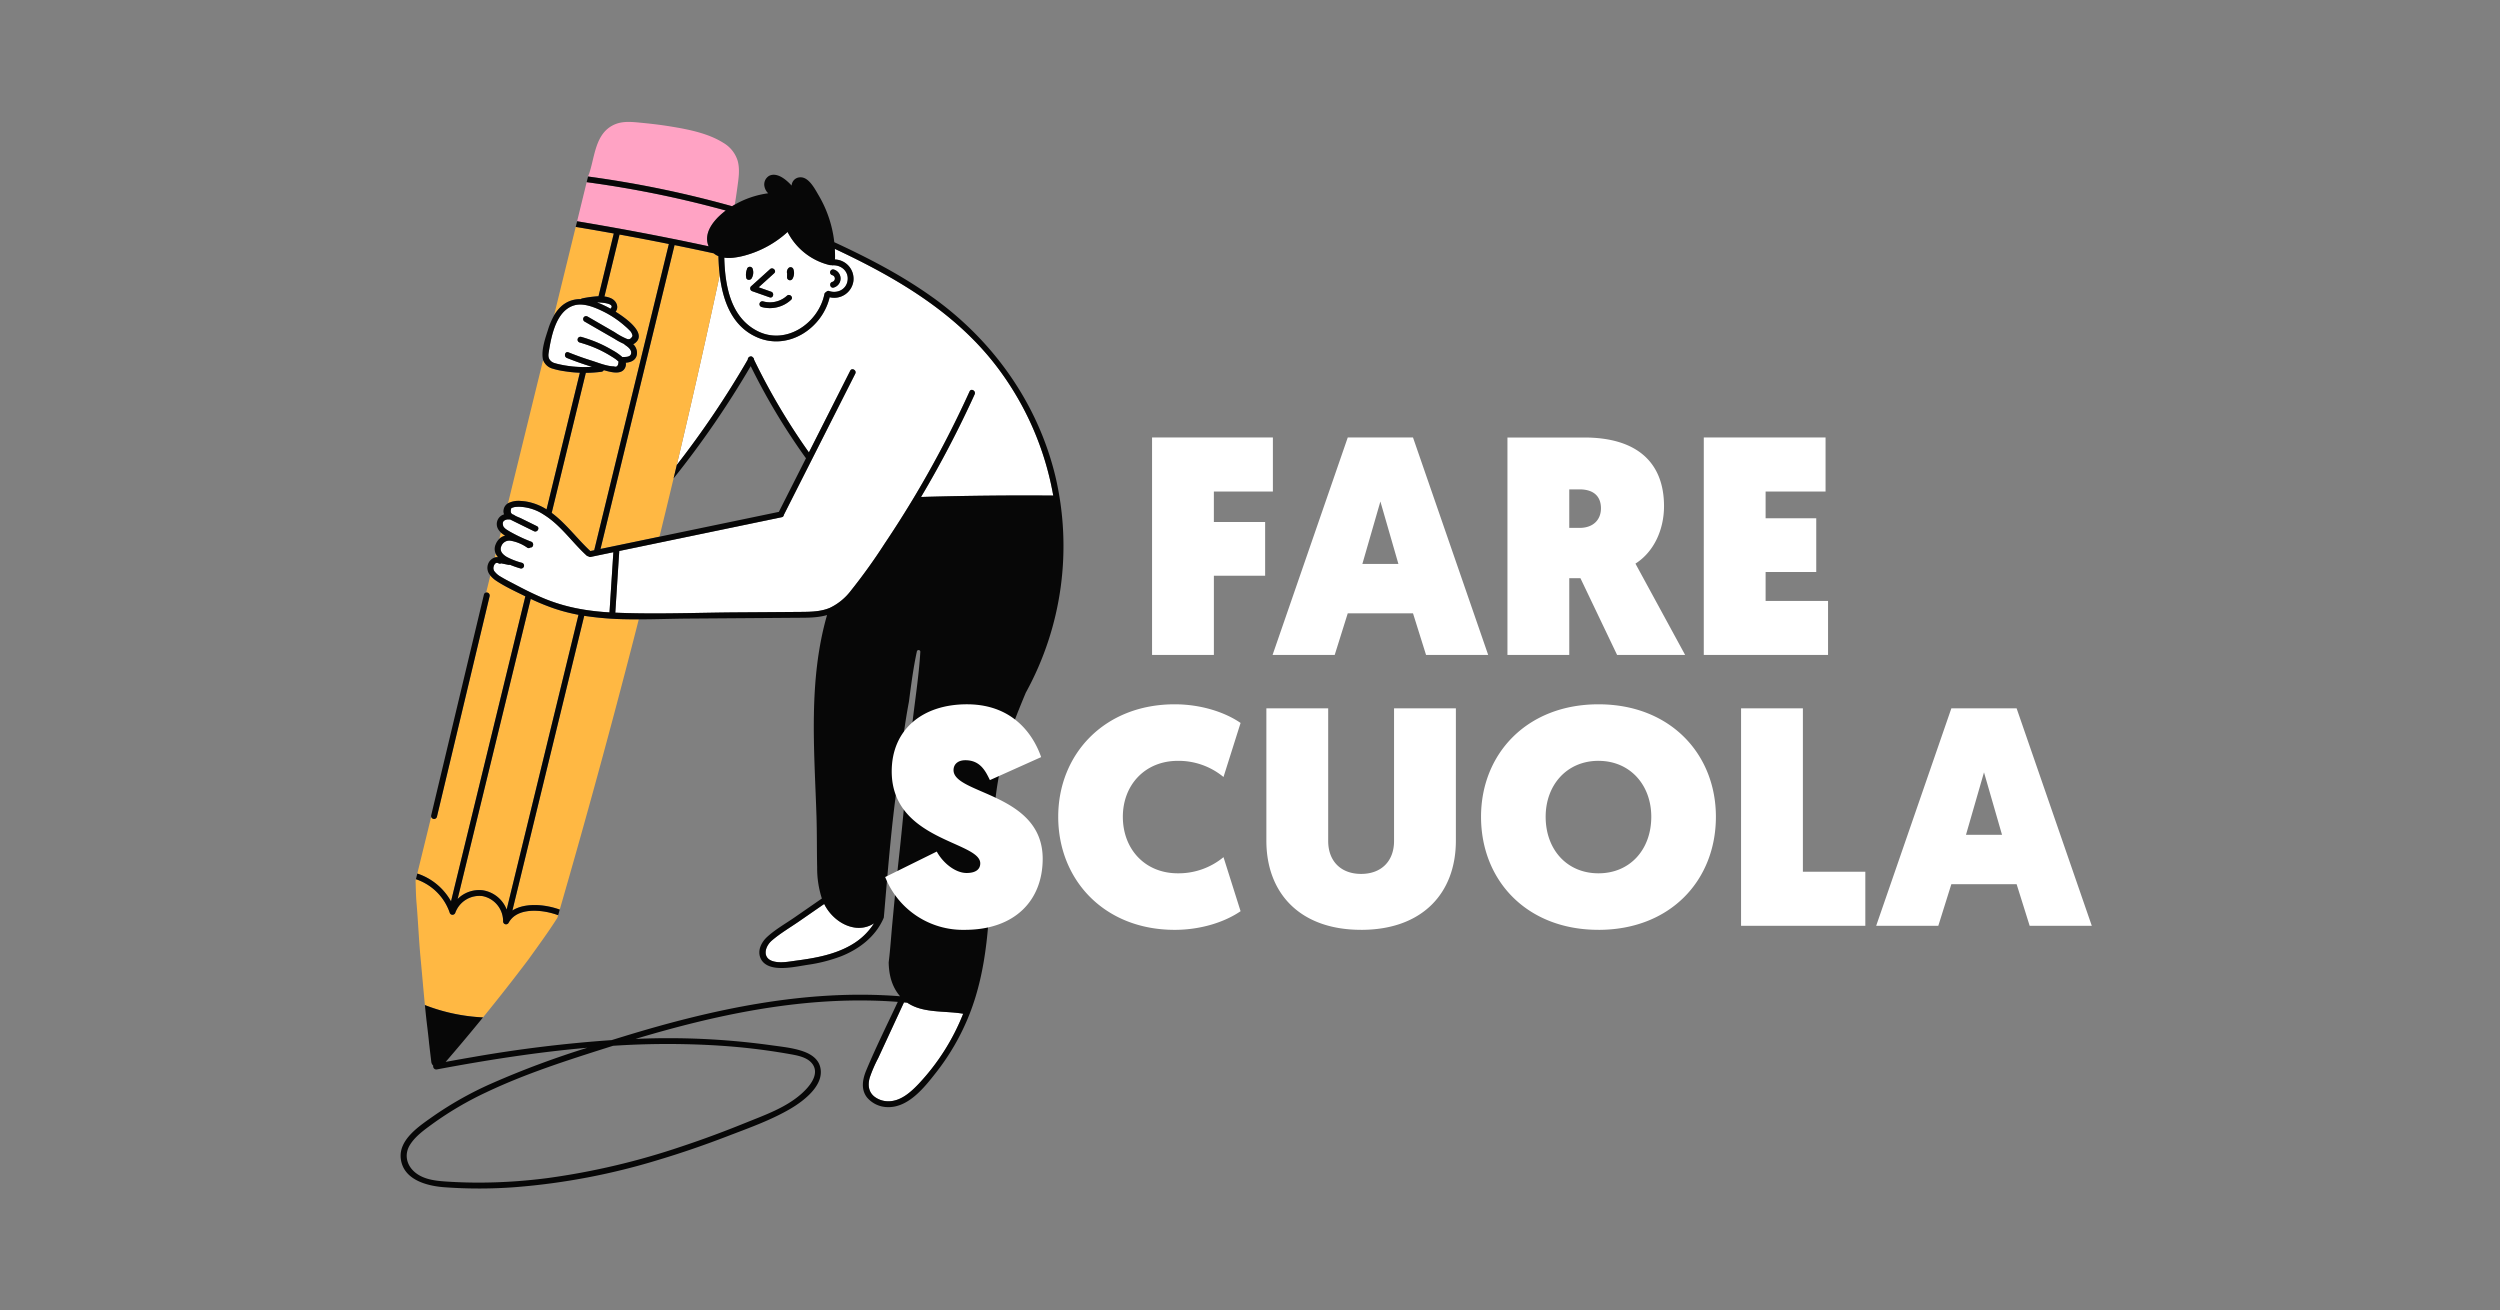 <svg xmlns="http://www.w3.org/2000/svg" xmlns:xlink="http://www.w3.org/1999/xlink" width="931" height="488" viewBox="0 0 931 488">
  <rect x="0" y="0" width="931" height="488" fill="#808080" stroke="none"/>
  <defs>
    <clipPath id="clip-path">
      <path id="Tracciato_2535" data-name="Tracciato 2535" d="M0-5.153H246.869V-402.346H0Z" transform="translate(0 402.346)" fill="none"/>
    </clipPath>
  </defs>
  <g id="hero-fare-scuola" transform="translate(-3050 -2912)">
    <g id="Raggruppa_3338" data-name="Raggruppa 3338" transform="translate(3199.193 2957.403)">
      <g id="Raggruppa_3251" data-name="Raggruppa 3251" clip-path="url(#clip-path)">
        <g id="Raggruppa_3225" data-name="Raggruppa 3225" transform="translate(34.546 143.306)">
          <path id="Tracciato_2509" data-name="Tracciato 2509" d="M-.48-.24-1.174-.1A1.056,1.056,0,0,1-2.1-.324a1.064,1.064,0,0,1-.652-.289c-4.693-4.288-8.5-9.671-13.551-13.563q-.921-.711-1.9-1.347c-.212-.137-.422-.279-.639-.411a17.582,17.582,0,0,0-9.005-2.837c-.349,0-.7.013-1.05.045a4.592,4.592,0,0,0-1.882.49q-.714,2.058.967,2.473a5.082,5.082,0,0,0,1.074.625c.56.257,1.159.476,1.65.718l5.836,2.876c1.254.618.153,2.489-1.1,1.874-2.3-1.132-4.6-2.257-6.9-3.395-.554-.274-1.11-.546-1.662-.822-.122-.062-.245-.124-.365-.188a1.152,1.152,0,0,1-.5.029,2.471,2.471,0,0,0-1.844.606,1.489,1.489,0,0,0-.3,1.238,3.818,3.818,0,0,0,.2.794,4.472,4.472,0,0,0,1.44,1.3c.648.431,1.339.809,2.03,1.178l.6.32a57.041,57.041,0,0,0,6.284,2.845c1.2.461.8,2.3-.308,2.159a.927.927,0,0,1-1.173.059,15.223,15.223,0,0,0-6.1-2.563,3.184,3.184,0,0,0-3.591,2.119c-.651,1.676.48,2.962,2.11,3.929A26.206,26.206,0,0,0-26.8,2.108,1.086,1.086,0,0,1-27.375,4.2,37.878,37.878,0,0,1-31.3,2.828a1.107,1.107,0,0,1-.553.026L-33.09,2.6l-1.463-.3a1,1,0,0,1-1.012-.017c-1.135-.637-1.728.719-1.849,1.419a2.074,2.074,0,0,0,.562,1.83,7.411,7.411,0,0,0,2.11,1.732c.146.09.3.173.445.262,1.6.954,3.291,1.789,4.932,2.658,1.439.762,2.885,1.512,4.343,2.239q.994.5,2,.972c1.657.79,3.332,1.542,5.033,2.231A65.312,65.312,0,0,0-5.238,19.283q1.069.2,2.144.364c2.931.455,5.893.751,8.877.923Q6.5,9.364,7.223-1.841L1.873-.729Z" transform="translate(37.452 18.771)" fill="#fff"/>
        </g>
        <g id="Raggruppa_3226" data-name="Raggruppa 3226" transform="translate(55.039 68.011)">
          <path id="Tracciato_2510" data-name="Tracciato 2510" d="M-.188-.3C.409-.316,1.005-.337,1.6-.373,1.05-.539.5-.715-.044-.891q-1.037-.332-2.065-.685-2.851-.977-5.65-2.1C-9.039-4.2-8.476-6.3-7.182-5.774Q-4.416-4.654-1.6-3.683-.567-3.329.469-3c.258.082.513.169.771.249,2.6.807,5.794,2.165,8.529,2.216q1.586.589,1.7-1.813l-.821-.7c-.607-.461-1.287-.873-1.934-1.276C7.628-5,6.5-5.635,5.359-6.218c-1.209-.615-2.444-1.163-3.7-1.657q-1.016-.4-2.05-.75-1.3-.441-2.623-.814a1.086,1.086,0,0,1,.578-2.093c.861.242,1.714.51,2.56.8.69.233,1.375.478,2.052.74a45.6,45.6,0,0,1,6.98,3.4A19.6,19.6,0,0,1,12.908-3.99a1.085,1.085,0,0,1,.336-.049c1.1.017,2.8,0,2.939-1.431.128-1.378-1.3-2.393-2.287-3.057a1.134,1.134,0,0,1-.338-.347A25.254,25.254,0,0,1,10-10.781L3.307-14.643,1.35-15.773-1.2-17.245A1.086,1.086,0,0,1-.108-19.12l1.993,1.15L3.843-16.84l6.17,3.56a25.569,25.569,0,0,0,4.409,2.438q1.442.678,2.257-1.037a3.467,3.467,0,0,0-1.168-2.142,21.144,21.144,0,0,0-1.589-1.487,36.833,36.833,0,0,0-8.142-5.474c-.269-.131-.547-.265-.83-.4-.642-.3-1.319-.6-2.019-.881-2.511-1-5.306-1.7-7.769-1.056a8.375,8.375,0,0,0-2.6,1.191c-4.667,3.166-6.177,10.713-6.99,15.735-.217,1.338-.468,2.43.4,3.537a3.191,3.191,0,0,0,1.605,1.068c.3.1.616.185.951.27a39.124,39.124,0,0,0,5.282.951c1.256.144,2.514.227,3.773.26Q-1.3-.276-.188-.3" transform="translate(14.641 23.563)" fill="#fff"/>
        </g>
        <g id="Raggruppa_3227" data-name="Raggruppa 3227" transform="translate(73.165 67.214)">
          <path id="Tracciato_2511" data-name="Tracciato 2511" d="M-.061-.028c.1.051.2.11.316.174,1.457-1.4-.923-1.986-2.827-2.213a16.489,16.489,0,0,0-1.9-.125c-.086,0-.172.01-.258.013.672.248,1.334.527,1.987.821C-1.824-.944-.923-.5-.061-.028" transform="translate(4.732 2.194)" fill="#fff"/>
        </g>
        <g id="Raggruppa_3228" data-name="Raggruppa 3228" transform="translate(135.933 291.233)">
          <path id="Tracciato_2512" data-name="Tracciato 2512" d="M-.438-.115c-4.475-.424-8.5-3.37-10.926-7.052a17,17,0,0,1-1.036-1.8l-9.225,6.386C-25.02-.235-28.736,1.936-31.87,4.628c-2.749,2.36-3.657,6.654.557,7.775,2.788.742,5.908.067,8.7-.3,7.009-.932,14.177-2.231,20.363-5.841A24.356,24.356,0,0,0,6.173-1.768,10.287,10.287,0,0,1-.438-.115" transform="translate(34.205 8.971)" fill="#fff"/>
        </g>
        <g id="Raggruppa_3229" data-name="Raggruppa 3229" transform="translate(120.526 40.981)">
          <path id="Tracciato_2513" data-name="Tracciato 2513" d="M-.157-.477c10.721,5.657,22.943-2.7,25.182-13.647a.908.908,0,0,1,.644-.739.926.926,0,0,1,1.133-.385c3.076,1.021,6.417-.615,6.858-3.981s-2.376-5.8-5.607-5.609a1.038,1.038,0,0,1-.5-.085,1.1,1.1,0,0,1-.526,0A23.846,23.846,0,0,1,11.306-37.253,38.663,38.663,0,0,1-2.929-29c-.271.086-.556.173-.845.26A28.539,28.539,0,0,1-8.852-27.67a14.532,14.532,0,0,1-3.417-.009C-11.99-17.395-10.026-5.685-.157-.477M28.506-23.263a3.486,3.486,0,0,1,0,6.706c-1.341.41-1.908-1.685-.577-2.093a1.3,1.3,0,0,0,0-2.52,1.086,1.086,0,0,1,.577-2.093m-15.912,11.3A11.615,11.615,0,0,1,1.6-9.319a1.086,1.086,0,0,1,.577-2.093A9.348,9.348,0,0,0,11.059-13.5c1.035-.934,2.574.6,1.535,1.535m-.93-11.861a1.1,1.1,0,0,1,1.813.479,4.263,4.263,0,0,1-.347,3.559,1.093,1.093,0,0,1-2.022-.548l.024-1.406a2.186,2.186,0,0,1,.531-2.084M6.306-21.866.533-16.649,5.2-15c1.311.463.743,2.559-.577,2.093l-6.459-2.28A1.1,1.1,0,0,1-2.31-17l7.082-6.4c1.035-.935,2.573.6,1.534,1.535M-3.919-23.1a1.166,1.166,0,0,1,.073-.167,1.106,1.106,0,0,1,2.149-.27,4.3,4.3,0,0,1-.409,3.593c-.448.74-1.818.7-1.984-.259a5.908,5.908,0,0,1,.171-2.9" transform="translate(12.269 37.253)" fill="#fff"/>
        </g>
        <g id="Raggruppa_3230" data-name="Raggruppa 3230" transform="translate(79.944 47.275)">
          <path id="Tracciato_2514" data-name="Tracciato 2514" d="M-1.061,0c.07,1.217.1,2.437.066,3.659a1.207,1.207,0,0,1-.045.29,7.2,7.2,0,0,1,6.894,8.073,7.206,7.206,0,0,1-8.841,5.987c-2.7,11.444-15.146,19.837-26.665,15.079-9.618-3.972-13.12-13.619-14.276-23.31q-3.425,15.913-7,31.8-4.385,19.475-8.992,38.9a346.592,346.592,0,0,0,26.44-39.24c-.043-.972,1.274-1.656,1.878-.829a1.047,1.047,0,0,1,.46.886A241.679,241.679,0,0,0-10.713,75.806Q-3.021,60.595,4.673,45.384c.631-1.248,2.5-.148,1.874,1.1L-20.065,99.094a.908.908,0,0,1-.774.837l-46.1,9.581-4.709.978-9.692,2.014q-.739,11.486-1.477,22.973,2.427.105,4.859.164,2.227.059,4.457.086c11.931.152,23.909-.27,35.812-.355q11.877-.086,23.755-.172c3.719-.032,7.567-.048,11.047-1.523A21.366,21.366,0,0,0,4.9,127.3a212.7,212.7,0,0,0,12.606-17.562q5.965-8.879,11.441-18.072a395.724,395.724,0,0,0,20.177-38.6c.578-1.271,2.448-.166,1.875,1.1A397.43,397.43,0,0,1,31.037,92.4q24.612-.72,49.24-.522a111.23,111.23,0,0,0-21.22-48.29C43.608,23.45,21.59,10.594-1.061,0" transform="translate(82.818)" fill="#fff"/>
        </g>
        <g id="Raggruppa_3231" data-name="Raggruppa 3231" transform="translate(174.315 327.883)">
          <path id="Tracciato_2515" data-name="Tracciato 2515" d="M-.17,0Q-3.347,6.865-6.522,13.731q-1.61,3.483-3.22,6.965a50.613,50.613,0,0,0-3.182,7.355c-.731,2.614-.5,5.245,1.715,7.023a8.487,8.487,0,0,0,5.331,1.756c4.506-.032,8.239-3.386,11.16-6.464A82.455,82.455,0,0,0,21.888,4.23C15.035,3.038,6.914,4.139,1.041.106.638.067.233.036-.17,0" transform="translate(13.297)" fill="#fff"/>
        </g>
        <g id="Raggruppa_3232" data-name="Raggruppa 3232" transform="translate(69.802 -0.001)">
          <path id="Tracciato_2516" data-name="Tracciato 2516" d="M-.184-.292c.715.123,1.429.244,2.142.37Q19.048,3.12,35.826,7.649q1.7.459,3.4.937c.334-.207.67-.41,1.01-.6q.493-2.919.888-5.855c.454-3.407,1.135-7.077.192-10.462a11.8,11.8,0,0,0-5.358-6.7c-5.753-3.628-13.294-5.056-19.9-6.129-3.594-.583-7.215-1-10.839-1.349-3.293-.314-6.729-.7-9.839.7-7.2,3.245-7.2,11.964-9.442,18.473a2.244,2.244,0,0,0-.293.692c-.013.055-.027.11-.04.165q2.2.3,4.4.621,4.915.721,9.81,1.565" transform="translate(14.398 22.809)" fill="#ffa3c4"/>
        </g>
        <g id="Raggruppa_3233" data-name="Raggruppa 3233" transform="translate(65.721 22.435)">
          <path id="Tracciato_2517" data-name="Tracciato 2517" d="M-.184-.221c.713.128,1.426.253,2.139.383q9.2,1.675,18.366,3.516c.71.142,1.421.278,2.129.422q6.093,1.235,12.172,2.544C32.754,2.237,35.751-2.073,39.09-5.092c.64-.578,1.291-1.11,1.924-1.584-.5-.138-1-.273-1.505-.41Q22.715-11.629,5.573-14.68c-.714-.127-1.428-.25-2.143-.373q-4.937-.85-9.9-1.575-2.159-.315-4.32-.605L-14.352-2.677q2.146.357,4.29.726,4.943.843,9.878,1.731" transform="translate(14.352 17.233)" fill="#ffa3c4"/>
        </g>
        <g id="Raggruppa_3234" data-name="Raggruppa 3234" transform="translate(21.213 177.622)">
          <path id="Tracciato_2518" data-name="Tracciato 2518" d="M-.353,0Q-1.981,6.678-3.609,13.358-15.6,62.56-27.59,111.763a11.317,11.317,0,0,1,9.334-3.254,11.408,11.408,0,0,1,8.932,7.175L.745,74.367,17.425,5.925A66.684,66.684,0,0,1,8.391,3.582,83.85,83.85,0,0,1-.353,0" transform="translate(27.59)" fill="#ffb843"/>
        </g>
        <g id="Raggruppa_3235" data-name="Raggruppa 3235" transform="translate(56.256 41.934)">
          <path id="Tracciato_2519" data-name="Tracciato 2519" d="M-.187-1.529l1.44-.3Q3.31-10.272,5.369-18.716,17.208-67.3,29.049-115.884q-9.168-1.838-18.365-3.517Q7.872-107.866,5.062-96.332a8.32,8.32,0,0,1,2.548.716c1.967.946,2.929,3.242,1.612,4.959,4.354,2.708,11.76,8.233,7.2,11.71a3.415,3.415,0,0,1-.653.387,4.388,4.388,0,0,1,1.352,3.976c-.425,2.049-2.259,2.778-4.111,2.924a2.855,2.855,0,0,1-.145,1.6C11.7-66.939,7.508-68.121,4.824-68.9a1.134,1.134,0,0,1-.876.605,48.523,48.523,0,0,1-5.817.4Q-8.222-41.82-14.577-15.746C-9.22-11.783-5.012-5.975-.187-1.529" transform="translate(14.577 119.401)" fill="#ffb843"/>
        </g>
        <g id="Raggruppa_3236" data-name="Raggruppa 3236" transform="translate(41.625 183.919)">
          <path id="Tracciato_2520" data-name="Tracciato 2520" d="M-.611-.017q-2.233,0-4.464-.038A113.779,113.779,0,0,1-20.929-1.336q-2.523,10.351-5.046,20.7l-21.7,89.042c3.376-2.128,8.01-2.32,11.9-1.771.521.073,1.038.166,1.552.268a28.914,28.914,0,0,1,4.184,1.164Q-15.573,58.1-2.585,7.712-1.591,3.85-.611-.017" transform="translate(47.674 1.336)" fill="#ffb843"/>
        </g>
        <g id="Raggruppa_3237" data-name="Raggruppa 3237" transform="translate(6.213 168.895)">
          <path id="Tracciato_2521" data-name="Tracciato 2521" d="M-.163-1.575Q6.163-27.534,12.49-53.5L27.523-115.18l-.249-.121c-3-1.482-6.155-2.946-9.05-4.691-.522-.315-1.039-.636-1.541-.97a9.611,9.611,0,0,1-2.2-1.983q-.78,3.181-1.559,6.362a1.13,1.13,0,0,1,1.292,1.36L-5.416-33.049a1.1,1.1,0,0,1-2.12-.032l-5.18,21.143a22.3,22.3,0,0,1,4.032,1.784,22.359,22.359,0,0,1,8.52,8.58" transform="translate(12.715 122.946)" fill="#ffb843"/>
        </g>
        <g id="Raggruppa_3238" data-name="Raggruppa 3238" transform="translate(130.16 54.542)">
          <path id="Tracciato_2522" data-name="Tracciato 2522" d="M-.01-.11,6.449,2.17C7.768,2.636,8.335.54,7.025.077L2.354-1.571,8.127-6.788c1.039-.939-.5-2.47-1.535-1.535l-7.081,6.4A1.1,1.1,0,0,0-.01-.11" transform="translate(0.814 8.614)" fill="#070707"/>
        </g>
        <g id="Raggruppa_3239" data-name="Raggruppa 3239" transform="translate(133.627 64.442)">
          <path id="Tracciato_2523" data-name="Tracciato 2523" d="M-.133,0A9.351,9.351,0,0,1-9.015,2.085a1.086,1.086,0,0,0-.578,2.092A11.614,11.614,0,0,0,1.4,1.53C2.44.592.9-.939-.133,0" transform="translate(10.36 0.295)" fill="#070707"/>
        </g>
        <g id="Raggruppa_3240" data-name="Raggruppa 3240" transform="translate(143.849 54.08)">
          <path id="Tracciato_2524" data-name="Tracciato 2524" d="M0-.05A1.093,1.093,0,0,0,2.021.5,4.263,4.263,0,0,0,2.369-3.06,1.1,1.1,0,0,0,.554-3.539a2.186,2.186,0,0,0-.53,2.084Q.012-.752,0-.05" transform="translate(0.056 3.866)" fill="#070707"/>
        </g>
        <g id="Raggruppa_3241" data-name="Raggruppa 3241" transform="translate(128.602 53.952)">
          <path id="Tracciato_2525" data-name="Tracciato 2525" d="M-.027-.056A4.294,4.294,0,0,0,.382-3.65a1.105,1.105,0,0,0-2.148.27,1.168,1.168,0,0,0-.074.167,5.893,5.893,0,0,0-.17,2.9c.166.962,1.536,1,1.983.26" transform="translate(2.114 4.397)" fill="#070707"/>
        </g>
        <g id="Raggruppa_3242" data-name="Raggruppa 3242" transform="translate(159.965 54.919)">
          <path id="Tracciato_2526" data-name="Tracciato 2526" d="M-.01-.028A1.3,1.3,0,0,1,0,2.493C-1.337,2.9-.769,5,.572,4.585a3.486,3.486,0,0,0,0-6.706A1.086,1.086,0,0,0-.01-.028" transform="translate(0.769 2.173)" fill="#070707"/>
        </g>
        <g id="Raggruppa_3243" data-name="Raggruppa 3243" transform="translate(57.127 39.095)">
          <path id="Tracciato_2527" data-name="Tracciato 2527" d="M-.075-.359a10.885,10.885,0,0,1,4.232-.75.963.963,0,0,1,.54-.275,41.406,41.406,0,0,1,6.01-.8L16.4-25.543q-4.935-.888-9.881-1.732Q4.374-27.64,2.228-28-1.811-11.511-5.85,4.978A14.069,14.069,0,0,1-3.305,1.715,10.387,10.387,0,0,1-.075-.359" transform="translate(5.85 28)" fill="#ffb843"/>
        </g>
        <g id="Raggruppa_3244" data-name="Raggruppa 3244" transform="translate(5.563 282.009)">
          <path id="Tracciato_2528" data-name="Tracciato 2528" d="M-.258-.662q2.6.323,5.222.443Q13.587-10.8,21.816-21.7c3.68-5.139,7.441-10.228,10.815-15.567.021-.054.046-.1.063-.161.083-.284.164-.57.246-.854a27.322,27.322,0,0,0-3.712-1.076c-.154-.033-.31-.065-.468-.1-4.59-.894-10.864-.9-13.781,3.227a7.778,7.778,0,0,0-.511.828,1.093,1.093,0,0,1-1.906-.072.992.992,0,0,1-.116-.476A9.517,9.517,0,0,0,4.83-45.384,9.512,9.512,0,0,0-5.349-39.2a1.148,1.148,0,0,1-.559.65,1.078,1.078,0,0,1-1.534-.65c-.1-.3-.21-.6-.325-.888a19.9,19.9,0,0,0-8.243-9.728,20.113,20.113,0,0,0-4.012-1.864l-.134.55c.1,2.731.116,5.476.351,8.185.594,6.854.858,13.721,1.509,20.574.557,5.853,1.043,11.713,1.621,17.565q2.2.856,4.456,1.561A68.708,68.708,0,0,0-.258-.662" transform="translate(20.156 51.682)" fill="#ffb843"/>
        </g>
        <g id="Raggruppa_3245" data-name="Raggruppa 3245" transform="translate(39.992 88.654)">
          <path id="Tracciato_2529" data-name="Tracciato 2529" d="M-.061-.681a18.336,18.336,0,0,1,2.854.363A21.072,21.072,0,0,1,9.606,2.459l3.732-15.31,8.669-35.571a46.391,46.391,0,0,1-5.943-.6A26.239,26.239,0,0,1,12-49.915a5.18,5.18,0,0,1-3.67-3.259Q4.075-35.8-.182-18.425-2.463-9.117-4.742.191A8.549,8.549,0,0,1-.061-.681" transform="translate(4.742 53.174)" fill="#ffb843"/>
        </g>
        <g id="Raggruppa_3246" data-name="Raggruppa 3246" transform="translate(74.438 45.874)">
          <path id="Tracciato_2530" data-name="Tracciato 2530" d="M-.576-.145C-.859-2.523-1-4.9-1.061-7.2a6.643,6.643,0,0,1-1.75-1.048l-.446-.1Q-10.319-9.88-17.4-11.324L-29.432,38.054l-15.539,63.765,17.246-3.584,4.714-.98q2.661-10.838,5.247-21.7c.4-1.669.8-3.338,1.2-5.008q4.607-19.425,8.991-38.9Q-4,15.769-.576-.145" transform="translate(44.971 11.324)" fill="#ffb843"/>
        </g>
        <g id="Raggruppa_3247" data-name="Raggruppa 3247" transform="translate(36.747 152.897)">
          <path id="Tracciato_2531" data-name="Tracciato 2531" d="M-.008,0Q-.3,1.182-.587,2.364A4.74,4.74,0,0,1,1.6,1.179,9.7,9.7,0,0,1-.008,0" transform="translate(0.587)" fill="#ffb843"/>
        </g>
        <g id="Raggruppa_3248" data-name="Raggruppa 3248" transform="translate(35.045 160.77)">
          <path id="Tracciato_2532" data-name="Tracciato 2532" d="M-.016-.017A5.184,5.184,0,0,1-.91-1.339Q-1.086-.618-1.263.1A3.094,3.094,0,0,1-.016-.017" transform="translate(1.263 1.339)" fill="#ffb843"/>
        </g>
        <g id="Raggruppa_3249" data-name="Raggruppa 3249" transform="translate(0 19.676)">
          <path id="Tracciato_2533" data-name="Tracciato 2533" d="M-2.573-.594c-11.459-8.233-24.012-14.754-36.8-20.664a43.9,43.9,0,0,0-5.8-17.405c-1.36-2.3-3.664-6.922-6.9-6.76a3.25,3.25,0,0,0-3.191,3.086c-2.322-2.567-5.552-4.972-8.307-3.671a3.714,3.714,0,0,0-1.763,4.19,4.64,4.64,0,0,0,1.348,2.341A34.426,34.426,0,0,0-76.434-35.26q-.509.293-1.009.605-1.7-.475-3.4-.938-16.763-4.525-33.869-7.57c-.714-.127-1.428-.248-2.143-.37q-4.894-.844-9.81-1.565-2.2-.324-4.4-.622c-.02.078-.038.156-.057.234-.015.049-.026.1-.037.146q-.21.863-.423,1.726,2.162.29,4.32.605,4.959.724,9.9,1.575c.714.123,1.428.246,2.142.372q17.124,3.047,33.935,7.6.754.2,1.506.409c-.633.476-1.284,1.007-1.924,1.584-3.34,3.02-6.336,7.33-4.468,11.737q-6.079-1.3-12.171-2.544c-.71-.143-1.421-.279-2.13-.423q-9.168-1.836-18.365-3.516c-.713-.129-1.426-.254-2.14-.382q-4.934-.888-9.878-1.731-2.144-.366-4.29-.726l-.515,2.1q2.146.357,4.29.726,4.944.843,9.881,1.732l-5.692,23.359a41.265,41.265,0,0,0-6.01.8.969.969,0,0,0-.541.274,10.9,10.9,0,0,0-4.231.75,10.35,10.35,0,0,0-3.23,2.075,14.02,14.02,0,0,0-2.546,3.262,26.489,26.489,0,0,0-2.212,5.21c-1,3.125-2.528,7.421-1.993,10.753a4.692,4.692,0,0,0,.144.619,5.179,5.179,0,0,0,3.669,3.259,26.265,26.265,0,0,0,4.062.89,46.75,46.75,0,0,0,5.943.6l-8.669,35.57q-1.866,7.656-3.731,15.311a21.055,21.055,0,0,0-6.814-2.777A18.2,18.2,0,0,0-156.2,75.1a8.561,8.561,0,0,0-4.681.871,3.4,3.4,0,0,0-1.658,2.484,2.688,2.688,0,0,0,.207,1.636,3.763,3.763,0,0,0-2.152,5.626,5.166,5.166,0,0,0,.937,1.133,9.745,9.745,0,0,0,1.609,1.179,4.731,4.731,0,0,0-2.188,1.186,5.679,5.679,0,0,0-1.318,1.976,4.254,4.254,0,0,0-.032,3.532,5.184,5.184,0,0,0,.893,1.322,3.094,3.094,0,0,0-1.247.12,4,4,0,0,0-2.5,2.5,4.213,4.213,0,0,0,.866,4.185,9.61,9.61,0,0,0,2.2,1.983c.5.336,1.019.656,1.541.97,2.894,1.745,6.053,3.209,9.05,4.691l.249.121L-169.453,172.3q-6.326,25.96-12.653,51.919a22.36,22.36,0,0,0-8.52-8.58,22.226,22.226,0,0,0-4.032-1.783l-.515,2.106a20.1,20.1,0,0,1,4.011,1.864,19.9,19.9,0,0,1,8.244,9.727c.115.293.224.589.324.889a1.079,1.079,0,0,0,1.534.65,1.142,1.142,0,0,0,.559-.65,9.514,9.514,0,0,1,10.18-6.182,9.517,9.517,0,0,1,7.615,9.44,1,1,0,0,0,.116.476,1.093,1.093,0,0,0,1.906.072,7.614,7.614,0,0,1,.51-.828c2.917-4.13,9.192-4.122,13.781-3.227.158.031.314.063.468.1a27.338,27.338,0,0,1,3.713,1.076q.3-1.042.6-2.087a28.942,28.942,0,0,0-4.184-1.164c-.514-.1-1.031-.194-1.552-.268-3.891-.549-8.524-.358-11.9,1.771l21.7-89.042q2.523-10.352,5.046-20.7a113.8,113.8,0,0,0,15.854,1.282q2.232.043,4.465.038c6.28-.011,12.552-.25,18.676-.294l26.346-.19,13.389-.1c3.9-.029,7.923.085,11.7-1.023h0c-6.983,24.292-4.754,49.768-3.939,74.687.21,6.42.114,12.836.257,19.256A36.691,36.691,0,0,0-44,223.149l-10.154,7.029c-3.389,2.347-7.2,4.488-10.241,7.289-2.192,2.022-3.774,5.212-2.345,8.126,1.164,2.372,3.8,3.206,6.267,3.389,3.652.271,7.493-.559,11.087-1.122a57.958,57.958,0,0,0,12.691-3.246c6.536-2.628,12.388-7.067,15.419-13.571.12-.258.23-.519.342-.781.061-.67.122-1.34.18-2.006,1.393-16.286,2.673-32.621,5.012-48.8q.558-3.856,1.107-7.714,1.016-11.007,3.056-21.89c.821-6.284,1.632-12.6,2.971-18.77a.654.654,0,0,1,1.278.173c-.556,9.254-2.065,18.506-3.088,27.722-1.817,16.368-3.1,32.786-4.911,49.156-.9,8.128-1.682,16.269-2.444,24.41-.442,4.733-.749,9.586-1.346,14.374.079,4.546,1.1,8.955,4.2,12.6l.035.038c-34.9-2.753-69.7,4.764-102.939,14.958q-2.227.683-4.456,1.372a498.606,498.606,0,0,0-52.05,6.377q-4.89.834-9.766,1.736,6.206-7.179,12.22-14.517.843-1.026,1.682-2.053-2.62-.123-5.222-.443a68.714,68.714,0,0,1-11.96-2.586q-2.254-.7-4.456-1.561c.139,1.4.278,2.81.43,4.215.362,3.341.811,6.669,1.13,10.015q.4,3.449.818,6.9a2.245,2.245,0,0,0,.722,1.422,1.17,1.17,0,0,0,1.331,1.415c18.528-3.47,37.252-6.429,56.064-8.074a334.589,334.589,0,0,0-35.713,13.321,130.006,130.006,0,0,0-21.78,12.241c-5.017,3.559-12.851,8.615-11.981,15.775.947,7.784,9.545,10.089,16.089,10.6a179.21,179.21,0,0,0,26.917-.052,248.233,248.233,0,0,0,52.961-10.133c8.694-2.6,17.275-5.574,25.744-8.831,7.82-3.007,16.034-5.9,23.29-10.139,5.08-2.969,13.231-9.092,11.074-16.011-.876-2.807-3.478-4.444-6.1-5.384-3.889-1.394-8.24-1.777-12.305-2.358a278.576,278.576,0,0,0-50.24-2.325c29.735-8.906,60.525-15.48,91.684-14.147q2.985.127,5.964.359c-3.943,8.432-8.115,16.813-11.7,25.392-1.4,3.345-2.148,7.209.3,10.267a10.21,10.21,0,0,0,7.716,3.536c7.711.178,13.681-7.445,17.95-12.893a86.894,86.894,0,0,0,12.441-21.7c6.752-17.115,7.384-35.742,8.026-53.9.33-9.3.657-18.611,1.828-27.847a119.6,119.6,0,0,1,6.606-26.732c1.395-3.752,2.929-7.486,4.482-11.225A113.291,113.291,0,0,0,42.931,65.8c-6.55-27.037-23.014-50.24-45.5-66.4M-82.545,277.918a237.345,237.345,0,0,1,26.278,3.117c3.056.544,7.151,1.178,8.958,4.039,2.415,3.823-1.468,8.248-4.177,10.686C-57.353,301.042-65.3,303.8-72.5,306.721c-7.779,3.153-15.648,6.088-23.616,8.731a269.04,269.04,0,0,1-49.669,11.764,201.276,201.276,0,0,1-24.88,1.735q-6.255.038-12.5-.351c-4.028-.256-8.478-.594-11.844-3.077-3.512-2.589-4.741-6.82-2.381-10.632,2.009-3.246,5.427-5.642,8.452-7.856a123.629,123.629,0,0,1,19.932-11.7c14.684-6.989,30.338-11.974,45.813-16.882l1.438-.452a308.767,308.767,0,0,1,39.211-.087m5.617-293.4a28.519,28.519,0,0,0,5.078-1.068c.29-.086.574-.173.846-.26A38.665,38.665,0,0,0-56.77-25.067,23.852,23.852,0,0,0-41.047-12.733a1.113,1.113,0,0,0,.527,0,1.034,1.034,0,0,0,.5.084c3.231-.192,6.05,2.233,5.607,5.609s-3.781,5-6.858,3.981a.928.928,0,0,0-1.133.385.907.907,0,0,0-.643.739c-2.24,10.951-14.462,19.3-25.183,13.647C-78.1,6.5-80.065-5.209-80.345-15.495a14.585,14.585,0,0,0,3.417.01m-50.52,16.651a16.489,16.489,0,0,1,1.9.125c1.9.226,4.284.816,2.827,2.213-.115-.064-.22-.122-.316-.174-.863-.468-1.763-.916-2.684-1.332-.654-.294-1.315-.574-1.987-.82.086,0,.172-.011.258-.013m-9.935,23.794a39.125,39.125,0,0,1-5.283-.951c-.335-.086-.651-.169-.951-.27a3.2,3.2,0,0,1-1.605-1.068c-.87-1.108-.619-2.2-.4-3.538.813-5.022,2.323-12.568,6.99-15.735a8.373,8.373,0,0,1,2.6-1.19c2.463-.645,5.258.057,7.769,1.056.7.277,1.377.578,2.019.88.283.133.562.266.83.4a36.836,36.836,0,0,1,8.142,5.475,21.135,21.135,0,0,1,1.589,1.486,3.462,3.462,0,0,1,1.168,2.143q-.813,1.715-2.257,1.037a25.641,25.641,0,0,1-4.409-2.439q-3.086-1.78-6.17-3.56L-129.3,7.554-131.3,6.405a1.086,1.086,0,0,0-1.095,1.874l2.552,1.473,1.958,1.129,6.694,3.862a25.157,25.157,0,0,0,3.556,1.906A1.134,1.134,0,0,0-117.3,17c.986.664,2.416,1.679,2.287,3.058-.134,1.429-1.841,1.448-2.939,1.431a1.116,1.116,0,0,0-.336.048,19.567,19.567,0,0,0-3.752-2.6,45.6,45.6,0,0,0-6.98-3.4c-.677-.264-1.362-.508-2.052-.74-.846-.286-1.7-.555-2.56-.8a1.086,1.086,0,0,0-.577,2.093c.884.248,1.757.521,2.623.814q1.034.352,2.05.751c1.256.494,2.491,1.041,3.7,1.657,1.146.584,2.27,1.218,3.36,1.9.647.4,1.327.815,1.934,1.277l.821.7q-.118,2.4-1.7,1.812c-2.736-.051-5.933-1.41-8.529-2.216-.258-.08-.513-.167-.771-.249q-1.037-.332-2.065-.686-2.819-.971-5.586-2.091c-1.294-.523-1.857,1.575-.578,2.093q2.8,1.131,5.65,2.1,1.029.352,2.065.685c.548.176,1.095.352,1.646.518q-.894.053-1.789.071-1.117.027-2.232,0c-1.259-.033-2.517-.115-3.773-.26m5.477,2.43a48.714,48.714,0,0,0,5.816-.4,1.134,1.134,0,0,0,.877-.605c2.683.776,6.872,1.959,8.047-1.159a2.864,2.864,0,0,0,.145-1.6c1.852-.147,3.685-.876,4.111-2.924a4.391,4.391,0,0,0-1.352-3.976,3.445,3.445,0,0,0,.653-.387c4.556-3.477-2.851-9-7.2-11.71,1.317-1.717.354-4.013-1.612-4.959a8.292,8.292,0,0,0-2.548-.716l5.621-23.069q9.2,1.676,18.365,3.517-11.839,48.585-23.679,97.167-2.058,8.443-4.116,16.887l-1.44.3c-4.825-4.445-9.035-10.254-14.39-14.217q6.354-26.075,12.709-52.149m-19.417,158.548q-5.033,20.658-10.068,41.318a11.411,11.411,0,0,0-8.933-7.176,11.323,11.323,0,0,0-9.334,3.255q11.991-49.2,23.982-98.405l3.255-13.358a84,84,0,0,0,8.746,3.582,66.856,66.856,0,0,0,9.033,2.344l-16.68,68.441m28.233-69.34c-2.983-.172-5.946-.467-8.876-.922q-1.075-.167-2.144-.365a65.358,65.358,0,0,1-12.756-3.651c-1.7-.689-3.376-1.442-5.033-2.232q-1-.477-2-.971c-1.458-.727-2.9-1.478-4.343-2.239-1.641-.87-3.334-1.7-4.933-2.659-.147-.088-.3-.171-.445-.262a7.423,7.423,0,0,1-2.11-1.731,2.073,2.073,0,0,1-.561-1.83c.12-.7.713-2.055,1.848-1.42a1,1,0,0,0,1.012.017l1.463.3,1.234.25a1.111,1.111,0,0,0,.554-.026,38.124,38.124,0,0,0,3.927,1.373,1.086,1.086,0,0,0,.577-2.093,26.147,26.147,0,0,1-5.638-2.17c-1.631-.966-2.761-2.253-2.111-3.929a3.184,3.184,0,0,1,3.591-2.118,15.211,15.211,0,0,1,6.1,2.563.93.93,0,0,0,1.174-.059c1.106.137,1.506-1.7.308-2.159a56.875,56.875,0,0,1-6.285-2.846l-.6-.32c-.69-.367-1.382-.746-2.03-1.178a4.47,4.47,0,0,1-1.44-1.3,3.846,3.846,0,0,1-.2-.794,1.488,1.488,0,0,1,.3-1.238,2.472,2.472,0,0,1,1.844-.606,1.147,1.147,0,0,0,.5-.029c.121.063.243.126.365.188.553.277,1.109.548,1.663.823,2.3,1.137,4.6,2.262,6.9,3.395,1.249.615,2.35-1.257,1.1-1.875l-5.836-2.876c-.49-.241-1.09-.461-1.649-.717a5.15,5.15,0,0,1-1.075-.625q-1.681-.416-.967-2.474a4.608,4.608,0,0,1,1.883-.49c.35-.032.7-.044,1.05-.045a17.594,17.594,0,0,1,9.005,2.837c.217.131.425.273.638.411q.982.638,1.9,1.348c5.051,3.892,8.858,9.274,13.552,13.562a1.062,1.062,0,0,0,.652.289,1.055,1.055,0,0,0,.929.228l.693-.144L-127,95.3l5.351-1.112q-.72,11.205-1.44,22.411m90.105,123.815c-6.186,3.609-13.354,4.909-20.363,5.84-2.79.371-5.91,1.045-8.7.3-4.213-1.121-3.306-5.416-.557-7.775,3.134-2.692,6.85-4.863,10.245-7.213l9.225-6.386a17.015,17.015,0,0,0,1.036,1.806c2.43,3.681,6.451,6.627,10.926,7.052a10.293,10.293,0,0,0,6.611-1.654,24.365,24.365,0,0,1-8.426,8.027M-7.976,292.2c-2.921,3.077-6.656,6.433-11.16,6.464a8.485,8.485,0,0,1-5.331-1.756c-2.22-1.779-2.446-4.409-1.715-7.024A50.657,50.657,0,0,1-23,282.529q1.611-3.481,3.221-6.964,3.175-6.866,6.351-13.731c.4.036.809.067,1.212.106,5.873,4.033,13.993,2.932,20.846,4.123A82.428,82.428,0,0,1-7.976,292.2m.9-218.578A397.116,397.116,0,0,0,12.893,35.4c.575-1.262-1.3-2.365-1.874-1.095A395.959,395.959,0,0,1-9.159,72.9Q-14.632,82.084-20.6,90.966a212.7,212.7,0,0,1-12.605,17.563A21.377,21.377,0,0,1-41,114.9c-3.48,1.476-7.328,1.493-11.046,1.524q-11.877.1-23.755.171c-11.9.086-23.881.507-35.813.356q-2.229-.028-4.456-.086-2.431-.062-4.859-.164.737-11.486,1.477-22.973l9.691-2.014,4.71-.979,46.1-9.58a.91.91,0,0,0,.774-.838l26.612-52.613c.629-1.244-1.243-2.344-1.875-1.1q-7.693,15.211-15.386,30.421A241.825,241.825,0,0,1-69.251,22.518a1.05,1.05,0,0,0-.459-.887c-.6-.825-1.921-.143-1.878.83A347.04,347.04,0,0,1-98.027,61.7c-.4,1.67-.8,3.339-1.2,5.008A349.027,349.027,0,0,0-70.5,24.9a241.72,241.72,0,0,0,20.352,34,1.156,1.156,0,0,0,.253.253L-60.018,79.167l-44.453,9.238-4.715.979-17.246,3.584L-110.893,29.2q6.018-24.689,12.034-49.378,7.081,1.435,14.141,2.974l.447.1a6.653,6.653,0,0,0,1.749,1.048c.057,2.3.2,4.681.486,7.059,1.156,9.69,4.657,19.337,14.276,23.31C-56.242,19.071-43.8,10.679-41.1-.765a7.205,7.205,0,0,0,8.841-5.988,7.2,7.2,0,0,0-6.894-8.073,1.144,1.144,0,0,0,.046-.289c.03-1.221,0-2.442-.066-3.659C-16.518-8.181,5.5,4.675,20.948,24.81A111.214,111.214,0,0,1,42.168,73.1q-24.623-.2-49.24.522" transform="translate(200.871 46.373)" fill="#070707"/>
        </g>
        <g id="Raggruppa_3250" data-name="Raggruppa 3250" transform="translate(11.354 175.248)">
          <path id="Tracciato_2534" data-name="Tracciato 2534" d="M-.028-1.084,19.6-83.258a1.13,1.13,0,0,0-1.292-1.36.957.957,0,0,0-.833.774L-2.153-1.67a1.093,1.093,0,0,0,.006.555,1.1,1.1,0,0,0,2.12.032" transform="translate(2.186 84.628)" fill="#070707"/>
        </g>
      </g>
    </g>
    <path id="Tracciato_2767" data-name="Tracciato 2767" d="M203.8,82.684h23.023v-29.5h19.089V33.168H226.819V21.83H248.8V1.7h-45Zm97.181-15.5,4.859,15.5h23.138l-28-80.984h-24.3l-28,80.984h23.138l4.859-15.5ZM295.54,48.786H282.12l6.71-23.254Zm40.608,33.9H359.17V54.108h4.165l13.652,28.576h25.336L383.812,48.671c6.941-4.4,10.644-12.726,10.644-21.4,0-15.85-9.6-25.568-29.733-25.568H336.147ZM359.17,35.366V21.02h3.818c5.206,0,7.983,2.545,7.983,7.057,0,4.165-2.777,7.289-7.983,7.289Zm50.094,47.318h46.276V62.554H432.287V51.794h18.858V31.78H432.287V21.83h22.328V1.7H409.264Zm-304.846,82.7a31.128,31.128,0,0,0,29.617,19.667c18.742,0,29.038-10.991,29.038-26.493,0-24.411-33.2-23.948-33.2-32.972,0-2.2,1.62-3.7,4.4-3.7,5.553,0,7.52,4.049,9.14,7.4l19.089-8.561c-2.2-6.363-9.024-19.667-27.65-19.667-16.775,0-28,9.6-28,24.989,0,25.8,32.972,26.03,32.972,34.245,0,2.082-1.5,3.586-5.09,3.586-4.165,0-8.793-3.7-11.106-7.983Zm64.44-22.444c0,23.485,17.122,42.112,43.384,42.112,9.718,0,18.626-2.892,24.527-6.941l-6.363-20.13a26.234,26.234,0,0,1-17.007,6.016c-12.263,0-20.477-9.024-20.477-21.056,0-11.8,8.214-20.824,20.477-20.824a26.234,26.234,0,0,1,17.007,6.016L236.769,108c-5.9-4.049-14.808-6.941-24.527-6.941C185.98,101.055,168.858,119.681,168.858,142.935Zm112.8,42.112c22.791,0,35.286-13.652,35.286-33.2V102.559H293.92v49.4c0,7.52-4.743,12.263-12.263,12.263s-12.263-4.743-12.263-12.263v-49.4H246.371v49.284C246.371,171.4,258.866,185.047,281.657,185.047Zm88.388,0c26.725,0,43.731-18.395,43.731-42.112,0-23.37-17.007-41.88-43.731-41.88s-43.731,18.511-43.731,41.88C326.314,166.652,343.32,185.047,370.045,185.047Zm0-62.936c11.8,0,19.668,9.024,19.668,20.824,0,12.148-7.867,21.056-19.668,21.056s-19.668-8.908-19.668-21.056C350.377,131.135,358.244,122.111,370.045,122.111Zm53.1,61.432h46.276v-20.13H446.17V102.559H423.147Zm102.618-15.5,4.859,15.5h23.138l-28-80.984h-24.3l-28,80.984h23.138l4.859-15.5Zm-5.438-18.395h-13.42l6.71-23.254Z" transform="translate(3275.225 3073.223)" fill="#fff"/>
    <rect id="Rettangolo_300" data-name="Rettangolo 300" width="931" height="488" transform="translate(3050 2912)" fill="none"/>
  </g>
</svg>
